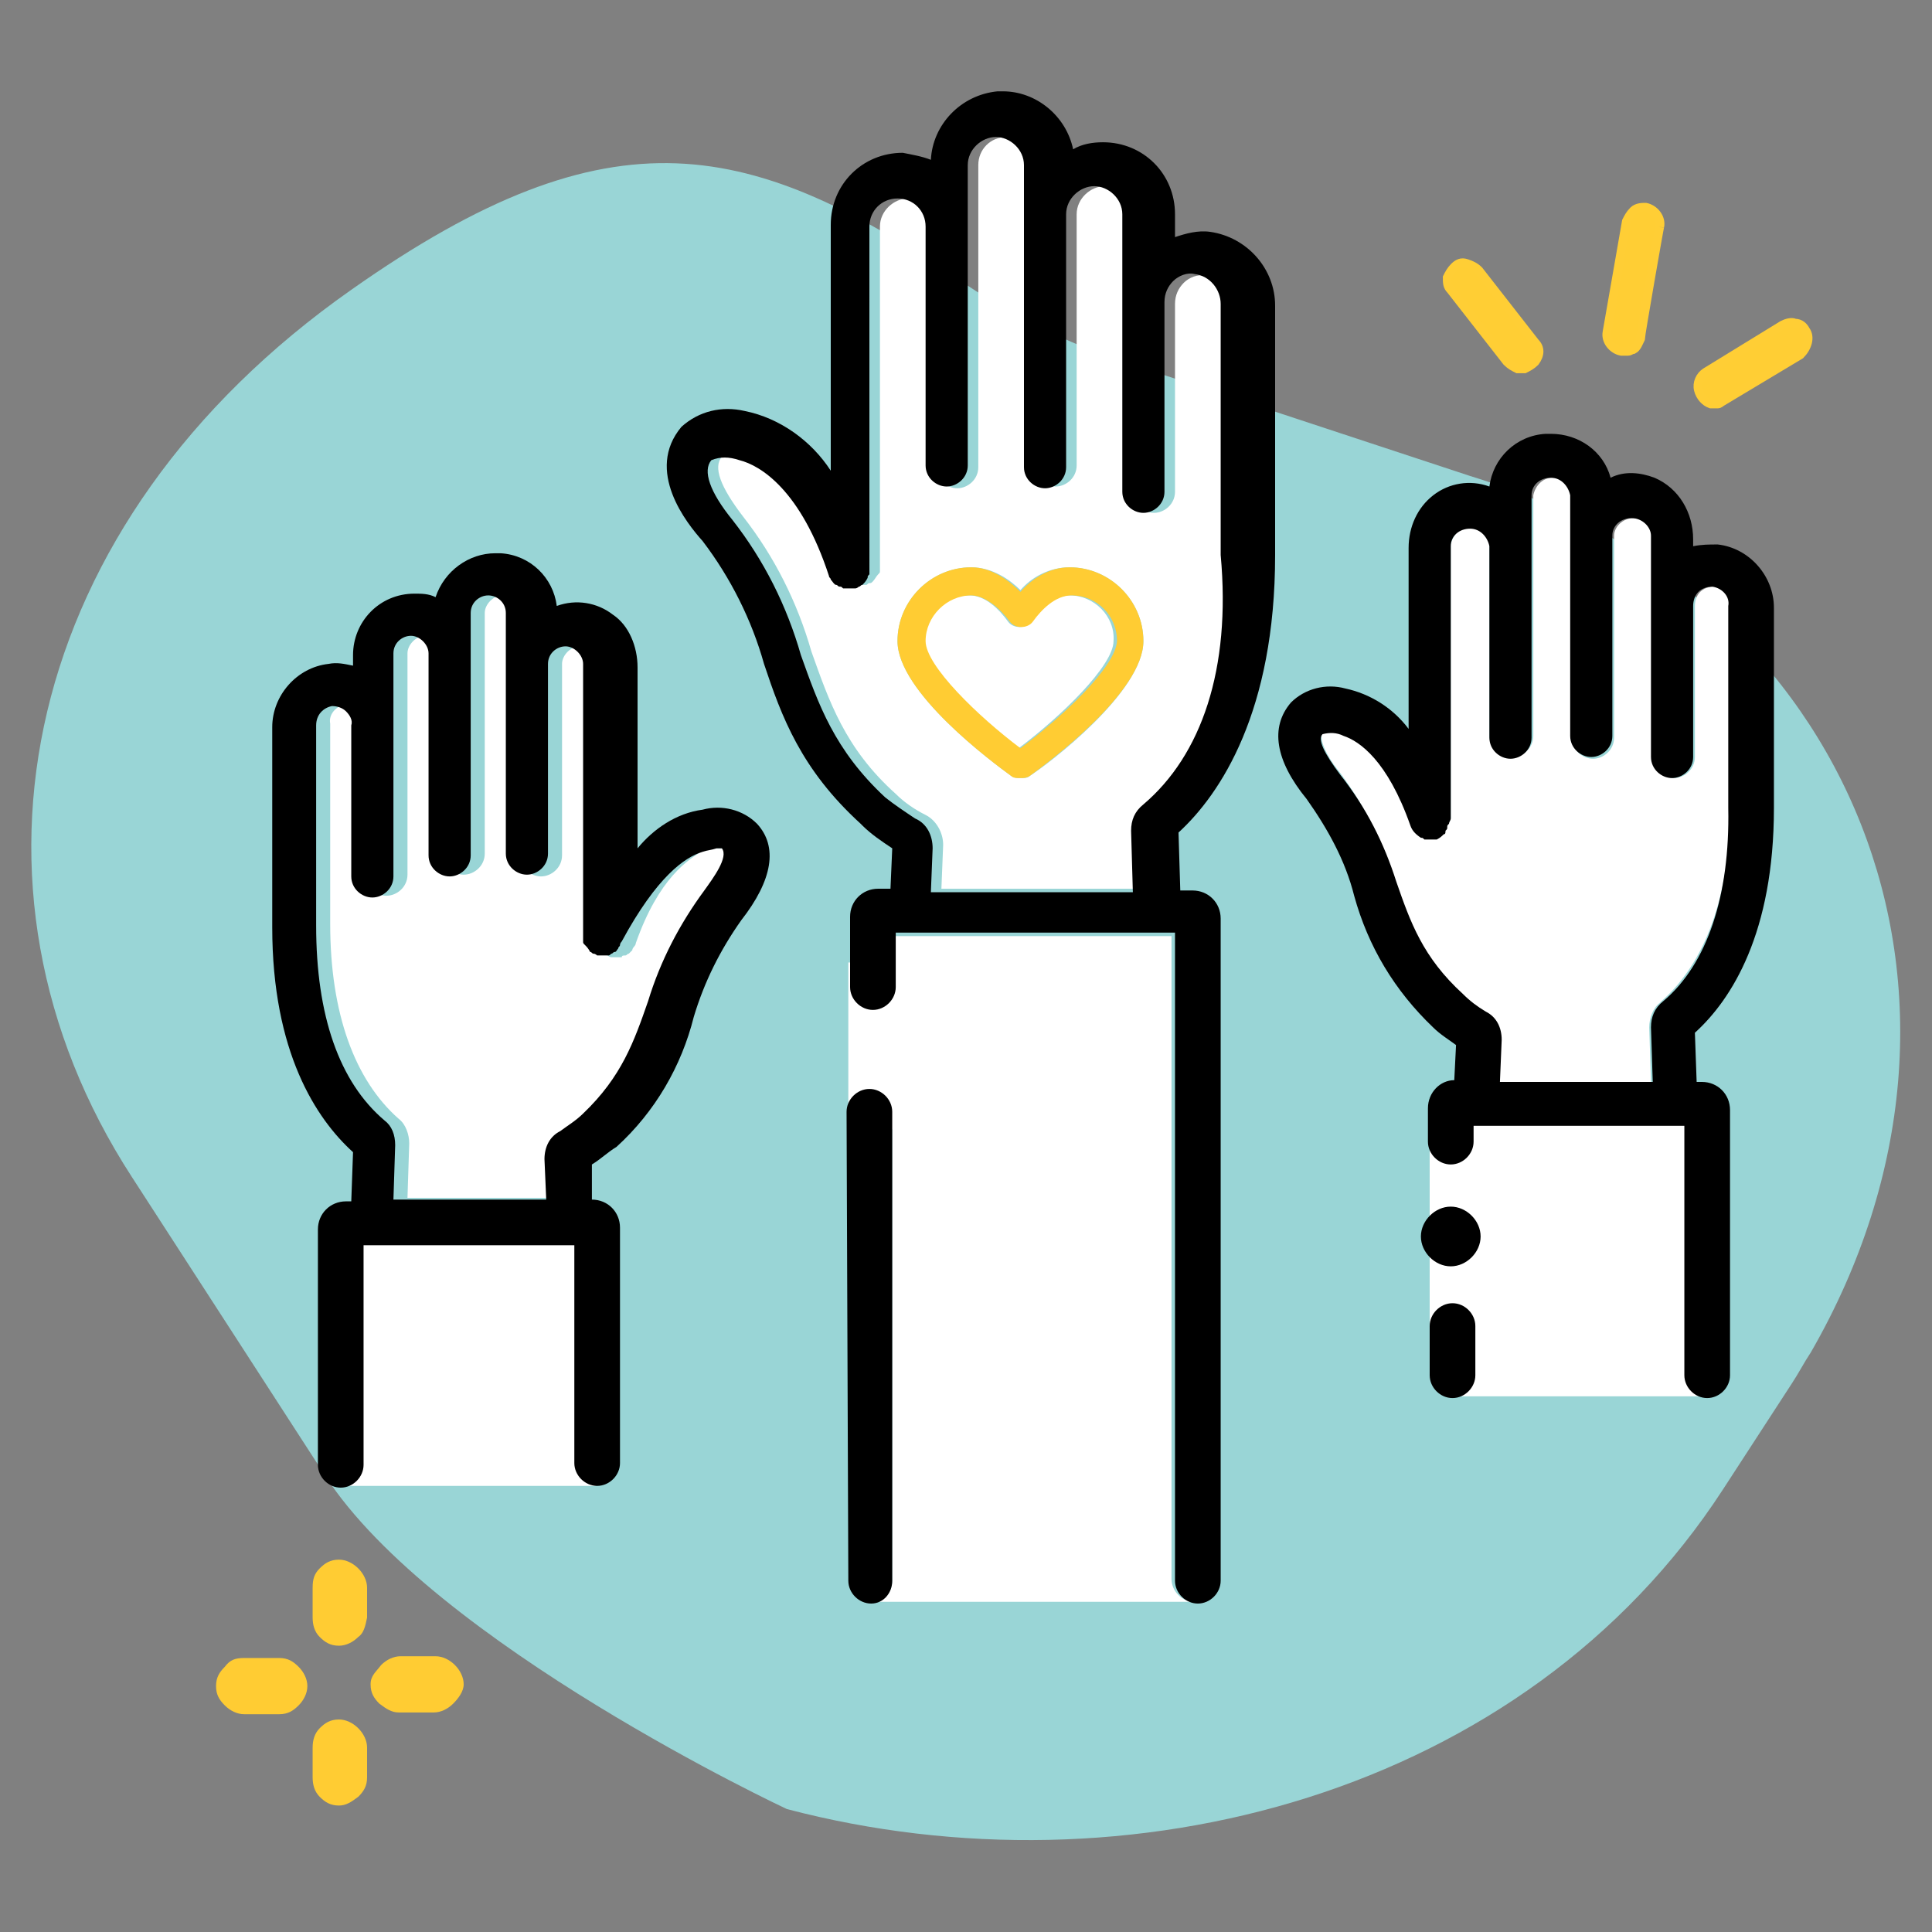 <?xml version="1.0" encoding="utf-8"?>
<!-- Generator: Adobe Illustrator 27.7.0, SVG Export Plug-In . SVG Version: 6.00 Build 0)  -->
<svg version="1.1" id="Layer_2_00000014619210933274216220000004664430166312635069_"
	 xmlns="http://www.w3.org/2000/svg" xmlns:xlink="http://www.w3.org/1999/xlink" x="0px" y="0px" viewBox="0 0 110 110"
	 style="enable-background:new 0 0 110 110;" xml:space="preserve">
<rect x="0" y="0" width="110" height="110" fill="#808080" stroke="none"/>
<style type="text/css">
	.st0{fill:#99D5D6;}
	.st1{fill:#FFFFFF;}
	.st2{fill:#FFCC33;}
	.st3{fill:none;}
	.st4{fill-rule:evenodd;clip-rule:evenodd;fill:#FFCC33;}
	.st5{fill:#FFCE34;stroke:#FFCE35;stroke-width:0.5;stroke-miterlimit:10;}
</style>
<g id="Layer_1-2">
	<g>
		<path class="st0" d="M18.5,84l-11-17C-3.2,50.5,1.2,29.7,20,16.5l0,0C34.9,6,42.8,7.9,55,16.2c3,2,6.3,3.6,9.9,4.7l18.8,6.2
			c21.8,6.7,31.1,29.6,19.4,49.9c-0.4,0.6-0.7,1.2-1.1,1.8l-3.9,6c-11.3,17.4-33.9,23.3-53.3,18.2C44.8,103,24.7,93.6,18.5,84
			L18.5,84z"/>
		<g>
			<path class="st1" d="M81.4,63.3h15.8v16.2H82.7c-0.7,0-1.3-0.6-1.3-1.3V63.3L81.4,63.3L81.4,63.3z"/>
			<rect x="19.3" y="69.5" class="st1" width="14.6" height="15.1"/>
			<path class="st1" d="M60.9,33.9c-0.8,0-1.7,0.8-2.2,1.5c-0.3,0.4-1,0.4-1.3,0c-0.5-0.7-1.3-1.5-2.2-1.5c-1.5,0-2.6,1.2-2.6,2.6
				s3,4.3,5.4,6.1c2.4-1.8,5.4-4.7,5.4-6.1C63.5,35.1,62.3,33.9,60.9,33.9z"/>
			<path class="st1" d="M70.1,17.4c0-0.9-0.6-1.6-1.5-1.7c-0.4-0.1-0.9,0.1-1.2,0.4c-0.3,0.3-0.5,0.7-0.5,1.2V28
				c0,0.7-0.6,1.2-1.2,1.2s-1.2-0.5-1.2-1.2V12.2c0-0.9-0.8-1.6-1.6-1.6s-1.6,0.7-1.6,1.6v14.3c0,0.7-0.6,1.2-1.2,1.2
				s-1.2-0.5-1.2-1.2V9.4c0-0.9-0.7-1.6-1.6-1.6s-1.6,0.7-1.6,1.6v17.2c0,0.7-0.6,1.2-1.2,1.2s-1.2-0.5-1.2-1.2V12.9
				c0-0.9-0.8-1.6-1.6-1.6s-1.6,0.7-1.6,1.6v19.3l0,0c0,0.1,0,0.2,0,0.3s0,0.1-0.1,0.2c-0.1,0.1-0.2,0.3-0.3,0.4
				c-0.1,0.1-0.1,0.1-0.2,0.1c-0.1,0-0.1,0.1-0.2,0.1c0,0,0,0-0.1,0c0,0-0.1,0-0.2,0c-0.1,0-0.1,0-0.2,0l0,0l0,0l0,0
				c-0.1,0-0.2,0-0.2,0s-0.2,0-0.2-0.1c-0.1,0-0.1-0.1-0.2-0.1c-0.1-0.1-0.2-0.2-0.3-0.3c0-0.1-0.1-0.1-0.1-0.2l0,0
				c-1.7-4.9-3.9-6.2-5.1-6.6c-0.5-0.2-1.1-0.2-1.6,0c-0.5,0.6-0.1,1.7,1.2,3.4c1.8,2.3,3.1,4.9,3.9,7.7c1,2.8,1.9,5.5,4.8,8.1
				c0.5,0.5,1.1,0.9,1.7,1.2s1,1,1,1.7l-0.1,2.5H65l-0.1-3.5c0-0.6,0.2-1.2,0.7-1.5c3.3-2.8,5-7.7,5-14.1L70.1,17.4L70.1,17.4z
				 M58.6,44.2c-0.1,0.1-0.3,0.1-0.5,0.1s-0.3,0-0.5-0.1c-1.1-0.8-6.5-4.8-6.5-7.7c0-2.3,1.9-4.2,4.2-4.2c1.2,0,2.2,0.7,2.8,1.3
				c0.6-0.7,1.6-1.3,2.8-1.3l0,0c2.3,0,4.2,1.9,4.2,4.2C65.1,39.4,59.7,43.5,58.6,44.2L58.6,44.2z"/>
			<path class="st1" d="M49.6,91.2H68c-0.7,0-1.3-0.6-1.3-1.3V53.3H50.8v1.5h-2.5v9.5h2.5V90C50.8,90.7,50.3,91.2,49.6,91.2
				L49.6,91.2z"/>
			<path class="st1" d="M36.2,53.7c0,0.1-0.1,0.2-0.1,0.2S36,54,36,54.1c-0.1,0.1-0.1,0.1-0.2,0.2c-0.1,0-0.1,0.1-0.2,0.1
				c-0.1,0-0.2,0-0.2,0.1c-0.1,0-0.2,0-0.2,0l0,0l0,0c-0.1,0-0.1,0-0.2,0c-0.1,0-0.1,0-0.2,0l0,0c-0.1,0-0.2-0.1-0.2-0.1
				c-0.1,0-0.1-0.1-0.2-0.1c-0.1-0.1-0.2-0.3-0.3-0.4c0-0.1,0-0.1-0.1-0.2c0-0.1,0-0.2,0-0.3l0,0V37.8c0-0.6-0.5-1-1-1s-1,0.5-1,1
				v10.9c0,0.7-0.6,1.2-1.2,1.2s-1.2-0.5-1.2-1.2V34.9c0-0.6-0.5-1-1-1s-1,0.5-1,1v13.7c0,0.7-0.6,1.2-1.2,1.2s-1.2-0.5-1.2-1.2
				V37.2c0-0.6-0.5-1-1-1s-1,0.5-1,1v12.6c0,0.7-0.6,1.2-1.2,1.2s-1.2-0.5-1.2-1.2v-8.6c0-0.3-0.1-0.6-0.3-0.8
				c-0.2-0.2-0.5-0.3-0.8-0.3c-0.6,0.1-1,0.6-0.9,1.1v11.4c0,5.1,1.4,8.9,3.9,11.1c0.4,0.3,0.6,0.9,0.6,1.4l-0.1,3.1h8.7L31.1,66
				c0-0.7,0.3-1.3,0.9-1.6c0.5-0.3,0.9-0.6,1.3-1l0,0c2.3-2.1,2.9-4.1,3.7-6.4c0.7-2.3,1.7-4.4,3.2-6.3l0,0c0.5-0.7,1.4-1.9,1-2.4
				c-0.1,0-0.2,0-0.3,0c-0.3,0-0.5,0-0.8,0.1l0,0C39.2,48.9,37.5,50,36.2,53.7C36.3,53.7,36.3,53.7,36.2,53.7L36.2,53.7z"/>
			<path class="st1" d="M97.6,33.4c-0.3,0-0.6,0.1-0.8,0.3s-0.3,0.5-0.3,0.8v8.6c0,0.7-0.6,1.2-1.2,1.2c-0.6,0-1.2-0.5-1.2-1.2V30.5
				c0-0.6-0.5-1-1.1-1c-0.6,0-1.1,0.5-1.1,1V42c0,0.7-0.6,1.2-1.2,1.2c-0.6,0-1.2-0.5-1.2-1.2V28.2c0-0.6-0.5-1-1.1-1
				c-0.6,0-1,0.5-1.1,1v13.7c0,0.7-0.6,1.2-1.2,1.2c-0.6,0-1.3-0.5-1.3-1.2V31c0-0.6-0.5-1-1.1-1c-0.6,0-1,0.5-1.1,1v15.5l0,0
				c0,0.1,0,0.2-0.1,0.3c0,0,0,0.1-0.1,0.2c0,0.1-0.1,0.1-0.1,0.2c0,0.1-0.1,0.1-0.1,0.2c-0.1,0.1-0.2,0.2-0.4,0.3l0,0l0,0l0,0
				c-0.1,0-0.1,0-0.2,0c-0.1,0-0.1,0-0.2,0l0,0l0,0l0,0c-0.1,0-0.2,0-0.3,0c-0.1,0-0.1,0-0.2-0.1c-0.3-0.2-0.5-0.4-0.6-0.7l0,0l0,0
				l0,0c-1.2-3.7-2.9-4.8-3.8-5.1c-0.4-0.2-0.8-0.2-1.2-0.1c-0.2,0.3,0.1,1.2,1,2.3c1.4,1.9,2.5,4,3.1,6.2l0,0
				c0.8,2.3,1.5,4.3,3.8,6.4c0.4,0.3,0.8,0.7,1.3,1c0.6,0.3,0.9,0.9,0.9,1.6l-0.1,2.4H94l-0.1-3.1c0-0.5,0.2-1.1,0.6-1.4l0.1-0.1
				l0,0c2.5-2.2,3.9-6,3.9-11V34.5C98.6,34,98.2,33.5,97.6,33.4L97.6,33.4z"/>
			<path d="M36.3,48.3V38c0-1.2-0.5-2.4-1.4-3c-0.9-0.7-2.1-0.9-3.2-0.5c-0.2-1.6-1.5-2.9-3.2-3c-0.1,0-0.2,0-0.3,0
				c-1.5,0-2.9,1-3.4,2.5c-0.4-0.2-0.8-0.2-1.2-0.2c-2,0-3.5,1.6-3.5,3.5v0.6c-0.5-0.1-0.9-0.2-1.4-0.1c-1.8,0.2-3.2,1.8-3.2,3.6
				v11.4c0,7.1,2.5,10.9,4.6,12.8L20,68.4h-0.3c-0.9,0-1.6,0.7-1.6,1.6v13.4c0,0.7,0.6,1.3,1.3,1.3s1.3-0.6,1.3-1.3V70.9h12v12.4
				c0,0.7,0.6,1.3,1.3,1.3s1.3-0.6,1.3-1.3V69.9c0-0.9-0.7-1.6-1.6-1.6l0,0v-2c0.5-0.3,0.9-0.7,1.4-1c2.2-2,3.7-4.6,4.4-7.4
				c0.6-2,1.5-3.8,2.7-5.5c1.8-2.3,2.1-4.2,0.9-5.5c-0.8-0.8-2-1.1-3.1-0.8C38.5,46.3,37.2,47.2,36.3,48.3L36.3,48.3z M40,48.5
				L40,48.5c0.3-0.1,0.5-0.1,0.8-0.2c0.1,0,0.2,0,0.3,0c0.4,0.5-0.5,1.7-1,2.4l0,0c-1.4,1.9-2.5,4-3.2,6.3c-0.8,2.3-1.5,4.3-3.7,6.4
				l0,0c-0.4,0.4-0.9,0.7-1.3,1C31.3,64.7,31,65.3,31,66l0.1,2.3h-8.7l0.1-3.1c0-0.6-0.2-1.1-0.6-1.4c-2.6-2.2-3.9-6-3.9-11.1V41.3
				c0-0.6,0.4-1,0.9-1.1c0.3,0,0.6,0.1,0.8,0.3s0.4,0.5,0.3,0.8v8.6c0,0.7,0.6,1.2,1.2,1.2s1.2-0.5,1.2-1.2V37.2c0-0.6,0.5-1,1-1
				s1,0.5,1,1v11.5c0,0.7,0.6,1.2,1.2,1.2s1.2-0.5,1.2-1.2V34.9c0-0.6,0.5-1,1-1s1,0.4,1,1v13.7c0,0.7,0.6,1.2,1.2,1.2
				s1.2-0.5,1.2-1.2V37.8c0-0.6,0.5-1,1-1s1,0.5,1,1v15.5l0,0c0,0.1,0,0.2,0,0.3s0,0.1,0.1,0.2c0.1,0.1,0.2,0.2,0.3,0.4
				c0.1,0,0.1,0.1,0.2,0.1s0.2,0.1,0.2,0.1l0,0c0.1,0,0.1,0,0.2,0c0.1,0,0.1,0,0.2,0l0,0l0,0c0.1,0,0.2,0,0.2,0c0.1,0,0.1,0,0.2-0.1
				c0.1,0,0.1-0.1,0.2-0.1c0.1,0,0.1-0.1,0.2-0.2c0-0.1,0.1-0.1,0.1-0.2c0-0.1,0.1-0.2,0.1-0.2l0,0C37.4,49.9,39,48.8,40,48.5
				L40,48.5z"/>
			<path class="st2" d="M60.9,32.3L60.9,32.3c-1.2,0-2.2,0.7-2.8,1.4c-0.6-0.6-1.6-1.4-2.8-1.4c-2.3,0-4.2,1.9-4.2,4.2
				c0,2.9,5.4,6.9,6.5,7.7c0.1,0.1,0.3,0.1,0.5,0.1s0.3,0,0.5-0.1c1.1-0.8,6.5-4.8,6.5-7.7C65.1,34.2,63.2,32.3,60.9,32.3L60.9,32.3
				z M58.1,42.6c-2.4-1.8-5.4-4.7-5.4-6.1s1.2-2.6,2.6-2.6c0.8,0,1.7,0.8,2.2,1.5c0.3,0.4,1,0.4,1.3,0c0.5-0.7,1.3-1.5,2.2-1.5
				c1.5,0,2.6,1.2,2.6,2.6C63.5,38,60.5,40.8,58.1,42.6z"/>
			<g>
				<path class="st3" d="M98.5,34.6c0-0.6-0.4-1.1-0.9-1.1c-0.3,0-0.6,0.1-0.8,0.3c-0.2,0.2-0.3,0.5-0.3,0.8v8.6
					c0,0.7-0.6,1.2-1.2,1.2c-0.6,0-1.2-0.5-1.2-1.2V30.5c0-0.6-0.5-1-1.1-1c-0.6,0-1.1,0.5-1.1,1V42c0,0.7-0.6,1.2-1.2,1.2
					c-0.6,0-1.2-0.5-1.2-1.2V28.2c0-0.6-0.5-1-1.1-1c-0.6,0-1,0.5-1.1,1v13.7c0,0.7-0.6,1.2-1.2,1.2c-0.6,0-1.3-0.5-1.3-1.2V31
					c0-0.6-0.5-1-1.1-1c-0.6,0-1,0.5-1.1,1v15.5l0,0c0,0.1,0,0.2-0.1,0.3c0,0,0,0.1-0.1,0.2c0,0.1-0.1,0.1-0.1,0.2
					c0,0.1-0.1,0.1-0.1,0.2c-0.1,0.1-0.2,0.2-0.4,0.3l0,0l0,0l0,0c-0.1,0-0.1,0-0.2,0c-0.1,0-0.1,0-0.2,0l0,0l0,0l0,0
					c-0.1,0-0.2,0-0.3,0c-0.1,0-0.1,0-0.2-0.1c-0.3-0.2-0.5-0.4-0.6-0.7l0,0l0,0l0,0c-1.2-3.7-2.9-4.8-3.8-5.1
					c-0.4-0.2-0.8-0.2-1.2-0.1c-0.2,0.3,0.1,1.2,1,2.3c1.4,1.9,2.5,4,3.1,6.2l0,0c0.8,2.3,1.5,4.3,3.8,6.4c0.4,0.3,0.8,0.7,1.3,1
					c0.6,0.3,0.9,0.9,0.9,1.6l-0.1,2.4H94l-0.1-3.1c0-0.5,0.2-1.1,0.6-1.4l0.1-0.1l0,0c2.5-2.2,3.9-6,3.9-11L98.5,34.6L98.5,34.6z"
					/>
				<path d="M101,46V34.6c0-1.8-1.4-3.4-3.2-3.6c-0.5,0-0.9,0-1.4,0.1v-0.4c0-1.5-0.8-2.9-2.2-3.5c-0.8-0.3-1.7-0.4-2.5,0
					c-0.4-1.5-1.8-2.5-3.4-2.5c-0.1,0-0.2,0-0.3,0c-1.7,0.1-3,1.4-3.2,3c-1.1-0.4-2.3-0.2-3.2,0.5c-0.9,0.7-1.4,1.8-1.4,3v10.3
					c-0.9-1.2-2.2-2-3.6-2.3c-1.1-0.3-2.3,0-3.1,0.8c-1.2,1.4-0.9,3.3,0.9,5.5c1.2,1.7,2.2,3.5,2.7,5.5c0.8,2.9,2.3,5.4,4.5,7.5
					c0.4,0.4,0.9,0.7,1.3,1l-0.1,2c-0.8,0-1.5,0.7-1.5,1.6V65c0,0.7,0.6,1.3,1.3,1.3l0,0c0.7,0,1.3-0.6,1.3-1.3v-0.9h12v14.2
					c0,0.7,0.6,1.3,1.3,1.3c0.7,0,1.3-0.6,1.3-1.3V63.2c0-0.9-0.7-1.6-1.6-1.6h-0.3l-0.1-2.8C98.6,56.9,101,53.1,101,46L101,46z
					 M94.7,57L94.7,57L94.7,57c-0.5,0.4-0.7,0.9-0.7,1.5l0.1,3.1h-8.7l0.1-2.4c0-0.7-0.3-1.3-0.9-1.6c-0.5-0.3-0.9-0.6-1.3-1
					c-2.3-2.1-3-4.1-3.8-6.4l0,0c-0.7-2.2-1.7-4.2-3.2-6.1c-0.9-1.2-1.3-2-1-2.3c0.4-0.1,0.8-0.1,1.2,0.1c0.9,0.3,2.5,1.4,3.8,5.1
					l0,0l0,0l0,0c0.1,0.3,0.3,0.5,0.6,0.7c0.1,0,0.1,0,0.2,0.1c0.1,0,0.2,0,0.3,0l0,0l0,0l0,0c0.1,0,0.1,0,0.2,0c0.1,0,0.1,0,0.2,0
					l0,0l0,0l0,0c0.2-0.1,0.3-0.2,0.4-0.3c0.1,0,0.1-0.1,0.1-0.2c0.1-0.1,0.1-0.1,0.1-0.2c0-0.1,0-0.1,0.1-0.2
					c0-0.1,0.1-0.2,0.1-0.3l0,0V31.1c0-0.6,0.5-1,1.1-1c0.6,0,1,0.5,1.1,1V42c0,0.7,0.6,1.2,1.2,1.2c0.6,0,1.2-0.5,1.2-1.2V28.2
					c0-0.6,0.5-1,1.1-1c0.6,0,1,0.5,1.1,1v13.7c0,0.7,0.6,1.2,1.2,1.2c0.6,0,1.2-0.5,1.2-1.2V30.5c0-0.6,0.5-1,1.1-1
					c0.6,0,1.1,0.5,1.1,1v12.6c0,0.7,0.6,1.2,1.2,1.2c0.6,0,1.2-0.5,1.2-1.2v-8.6c0-0.3,0.1-0.6,0.3-0.8c0.2-0.2,0.5-0.3,0.8-0.3
					c0.6,0.1,1,0.6,0.9,1.1V46C98.5,51,97.2,54.9,94.7,57L94.7,57z"/>
				<path d="M81.4,78.3c0,0.7,0.6,1.3,1.3,1.3c0.7,0,1.3-0.6,1.3-1.3v-2.8c0-0.7-0.6-1.3-1.3-1.3l0,0c-0.7,0-1.3,0.6-1.3,1.3V78.3z"
					/>
				<path d="M82.6,72.1c0.9,0,1.7-0.8,1.7-1.7s-0.8-1.7-1.7-1.7s-1.7,0.8-1.7,1.7S81.7,72.1,82.6,72.1z"/>
			</g>
			<g>
				<path class="st3" d="M70.1,17.4c0-0.9-0.6-1.6-1.5-1.7c-0.4-0.1-0.9,0.1-1.2,0.4c-0.3,0.3-0.5,0.7-0.5,1.2V28
					c0,0.7-0.6,1.2-1.2,1.2s-1.2-0.5-1.2-1.2V12.2c0-0.9-0.8-1.6-1.6-1.6s-1.6,0.7-1.6,1.6v14.3c0,0.7-0.6,1.2-1.2,1.2
					s-1.2-0.5-1.2-1.2V9.4c0-0.9-0.7-1.6-1.6-1.6s-1.6,0.7-1.6,1.6v17.2c0,0.7-0.6,1.2-1.2,1.2s-1.2-0.5-1.2-1.2V12.9
					c0-0.9-0.8-1.6-1.6-1.6s-1.6,0.7-1.6,1.6v19.3l0,0c0,0.1,0,0.2,0,0.3s0,0.1-0.1,0.2c-0.1,0.1-0.2,0.3-0.3,0.4
					c-0.1,0.1-0.1,0.1-0.2,0.1c-0.1,0-0.1,0.1-0.2,0.1c0,0,0,0-0.1,0c0,0-0.1,0-0.2,0c-0.1,0-0.1,0-0.2,0l0,0l0,0l0,0
					c-0.1,0-0.2,0-0.2,0s-0.2,0-0.2-0.1c-0.1,0-0.1-0.1-0.2-0.1c-0.1-0.1-0.2-0.2-0.3-0.3c0-0.1-0.1-0.1-0.1-0.2l0,0
					c-1.7-4.9-3.9-6.2-5.1-6.6c-0.5-0.2-1.1-0.2-1.6,0c-0.5,0.6-0.1,1.7,1.2,3.4c1.8,2.3,3.1,4.9,3.9,7.7c1,2.8,1.9,5.5,4.8,8.1
					c0.5,0.5,1.1,0.9,1.7,1.2s1,1,1,1.7l-0.1,2.5H65l-0.1-3.5c0-0.6,0.2-1.2,0.7-1.5c3.3-2.8,5-7.7,5-14.1L70.1,17.4L70.1,17.4z"/>
				<path d="M72.6,31.6V17.4c0-2.1-1.6-3.9-3.7-4.2l0,0c-0.7-0.1-1.4,0.1-2,0.3v-1.3c0-2.3-1.8-4.1-4.1-4.1c-0.6,0-1.2,0.1-1.7,0.4
					c-0.4-1.9-2.1-3.3-4-3.3c-0.1,0-0.2,0-0.3,0c-2.1,0.2-3.7,1.9-3.8,3.9c-0.5-0.2-1.1-0.3-1.6-0.4c-2.3,0-4.1,1.8-4.1,4.1v14
					c-1.1-1.7-2.9-3-4.9-3.4c-1.3-0.3-2.6,0-3.6,0.9c-2.1,2.5,0.3,5.5,1.2,6.5c1.6,2.1,2.8,4.5,3.5,7l0,0c1,3,2.1,6,5.5,9.1l0.1,0.1
					l0,0c0.5,0.5,1.1,0.9,1.7,1.3l-0.1,2.3H50c-0.9,0-1.6,0.7-1.6,1.6v4c0,0.7,0.6,1.3,1.3,1.3l0,0c0.7,0,1.3-0.6,1.3-1.3v-3.1h15.9
					V90c0,0.7,0.6,1.3,1.3,1.3c0.7,0,1.3-0.6,1.3-1.3V52.3c0-0.9-0.7-1.6-1.6-1.6h-0.7l-0.1-3.3C69.5,45.2,72.6,40.5,72.6,31.6z
					 M65.1,45.8c-0.5,0.4-0.7,0.9-0.7,1.5l0.1,3.5H53l0.1-2.5c0-0.7-0.3-1.4-1-1.7c-0.6-0.4-1.2-0.8-1.7-1.2
					c-2.9-2.7-3.8-5.3-4.8-8.1c-0.8-2.8-2.1-5.4-3.9-7.7c-1.3-1.6-1.7-2.8-1.2-3.4c0.5-0.2,1-0.2,1.6,0c1.2,0.3,3.5,1.7,5.1,6.6l0,0
					c0,0.1,0.1,0.1,0.1,0.2c0.1,0.1,0.2,0.3,0.3,0.3s0.1,0.1,0.2,0.1c0.1,0,0.1,0,0.2,0.1c0.1,0,0.2,0,0.2,0l0,0l0,0l0,0
					c0.1,0,0.1,0,0.2,0c0.1,0,0.1,0,0.2,0c0,0,0,0,0.1,0s0.2-0.1,0.2-0.1c0.1,0,0.1-0.1,0.2-0.1c0.1-0.1,0.2-0.2,0.3-0.4
					c0-0.1,0-0.1,0.1-0.2c0-0.1,0-0.2,0-0.3l0,0V12.9c0-0.9,0.7-1.6,1.6-1.6s1.6,0.7,1.6,1.6v13.6c0,0.7,0.6,1.2,1.2,1.2
					s1.2-0.5,1.2-1.2V9.4c0-0.9,0.8-1.6,1.6-1.6s1.6,0.7,1.6,1.6v17.2c0,0.7,0.6,1.2,1.2,1.2s1.2-0.5,1.2-1.2V12.2
					c0-0.9,0.8-1.6,1.6-1.6s1.6,0.7,1.6,1.6V28c0,0.7,0.6,1.2,1.2,1.2c0.6,0,1.2-0.5,1.2-1.2V17.2c0-0.5,0.2-0.9,0.5-1.2
					c0.3-0.3,0.8-0.5,1.2-0.4c0.9,0.1,1.5,0.9,1.5,1.7v14.3C70.1,38.1,68.4,43,65.1,45.8L65.1,45.8z"/>
				<path d="M48.3,90c0,0.7,0.6,1.3,1.3,1.3s1.2-0.6,1.2-1.3V63.3c0-0.7-0.6-1.3-1.3-1.3l0,0c-0.7,0-1.3,0.6-1.3,1.3L48.3,90
					L48.3,90z"/>
			</g>
		</g>
		<g>
			<path class="st4" d="M21.7,94.8c0.3-0.3,0.7-0.5,1.1-0.5h2c0.4,0,0.8,0.2,1.1,0.5c0.3,0.3,0.5,0.7,0.5,1.1s-0.3,0.8-0.6,1.1
				s-0.7,0.5-1.1,0.5h-2c-0.4,0-0.7-0.2-1.1-0.5c-0.3-0.3-0.5-0.6-0.5-1.1S21.4,95.2,21.7,94.8z"/>
			<path class="st4" d="M20.4,93.2c-0.3,0.3-0.7,0.5-1.1,0.5c-0.5,0-0.8-0.2-1.1-0.5c-0.3-0.3-0.4-0.7-0.4-1.1v-1.7
				c0-0.5,0.1-0.8,0.4-1.1c0.3-0.3,0.6-0.5,1.1-0.5c0.4,0,0.8,0.2,1.1,0.5c0.3,0.3,0.5,0.7,0.5,1.1v1.7C20.8,92.6,20.7,93,20.4,93.2
				z"/>
			<path class="st4" d="M13.9,94.4h2c0.5,0,0.8,0.2,1.1,0.5s0.5,0.7,0.5,1.1s-0.2,0.8-0.5,1.1c-0.3,0.3-0.6,0.5-1.1,0.5h-2
				c-0.4,0-0.8-0.2-1.1-0.5s-0.5-0.6-0.5-1.1s0.2-0.8,0.5-1.1C13.1,94.5,13.4,94.4,13.9,94.4z"/>
			<path class="st4" d="M19.3,102.8c-0.5,0-0.8-0.2-1.1-0.5c-0.3-0.3-0.4-0.7-0.4-1.1v-1.7c0-0.4,0.1-0.8,0.4-1.1s0.6-0.5,1.1-0.5
				c0.4,0,0.8,0.2,1.1,0.5s0.5,0.7,0.5,1.1v1.7c0,0.5-0.2,0.8-0.5,1.1C20,102.6,19.7,102.8,19.3,102.8z"/>
		</g>
		<g>
			<path class="st5" d="M94.5,12.9c0.1-0.5-0.3-1-0.8-1.1c-0.2,0-0.5,0-0.7,0.2s-0.3,0.4-0.4,0.6l-1.1,6.3c-0.1,0.5,0.3,1,0.8,1.1
				c0.2,0,0.3,0,0.4,0c0.1,0,0.2-0.1,0.3-0.1c0.2-0.1,0.3-0.4,0.4-0.6C93.4,19.1,94.5,12.8,94.5,12.9z"/>
			<path class="st5" d="M87.4,19.5l-3.2-4.1c-0.2-0.2-0.4-0.3-0.7-0.4c-0.3-0.1-0.5,0-0.7,0.2s-0.3,0.4-0.4,0.6c0,0.3,0,0.5,0.2,0.7
				l3.2,4.1l0,0c0.2,0.2,0.4,0.3,0.6,0.4c0.1,0,0.3,0,0.4,0c0.2-0.1,0.4-0.2,0.6-0.4C87.7,20.2,87.7,19.8,87.4,19.5L87.4,19.5z"/>
			<path class="st5" d="M102.8,18.8c-0.1-0.2-0.3-0.4-0.6-0.4c-0.2-0.1-0.5,0-0.7,0.1l-4.4,2.7c-0.3,0.2-0.5,0.6-0.4,1
				c0.1,0.4,0.4,0.7,0.7,0.8l0,0c0.2,0,0.3,0,0.4,0c0.1,0,0.2-0.1,0.2-0.1l4.5-2.7C102.9,19.8,103.1,19.2,102.8,18.8L102.8,18.8z"/>
		</g>
	</g>
</g>
</svg>
